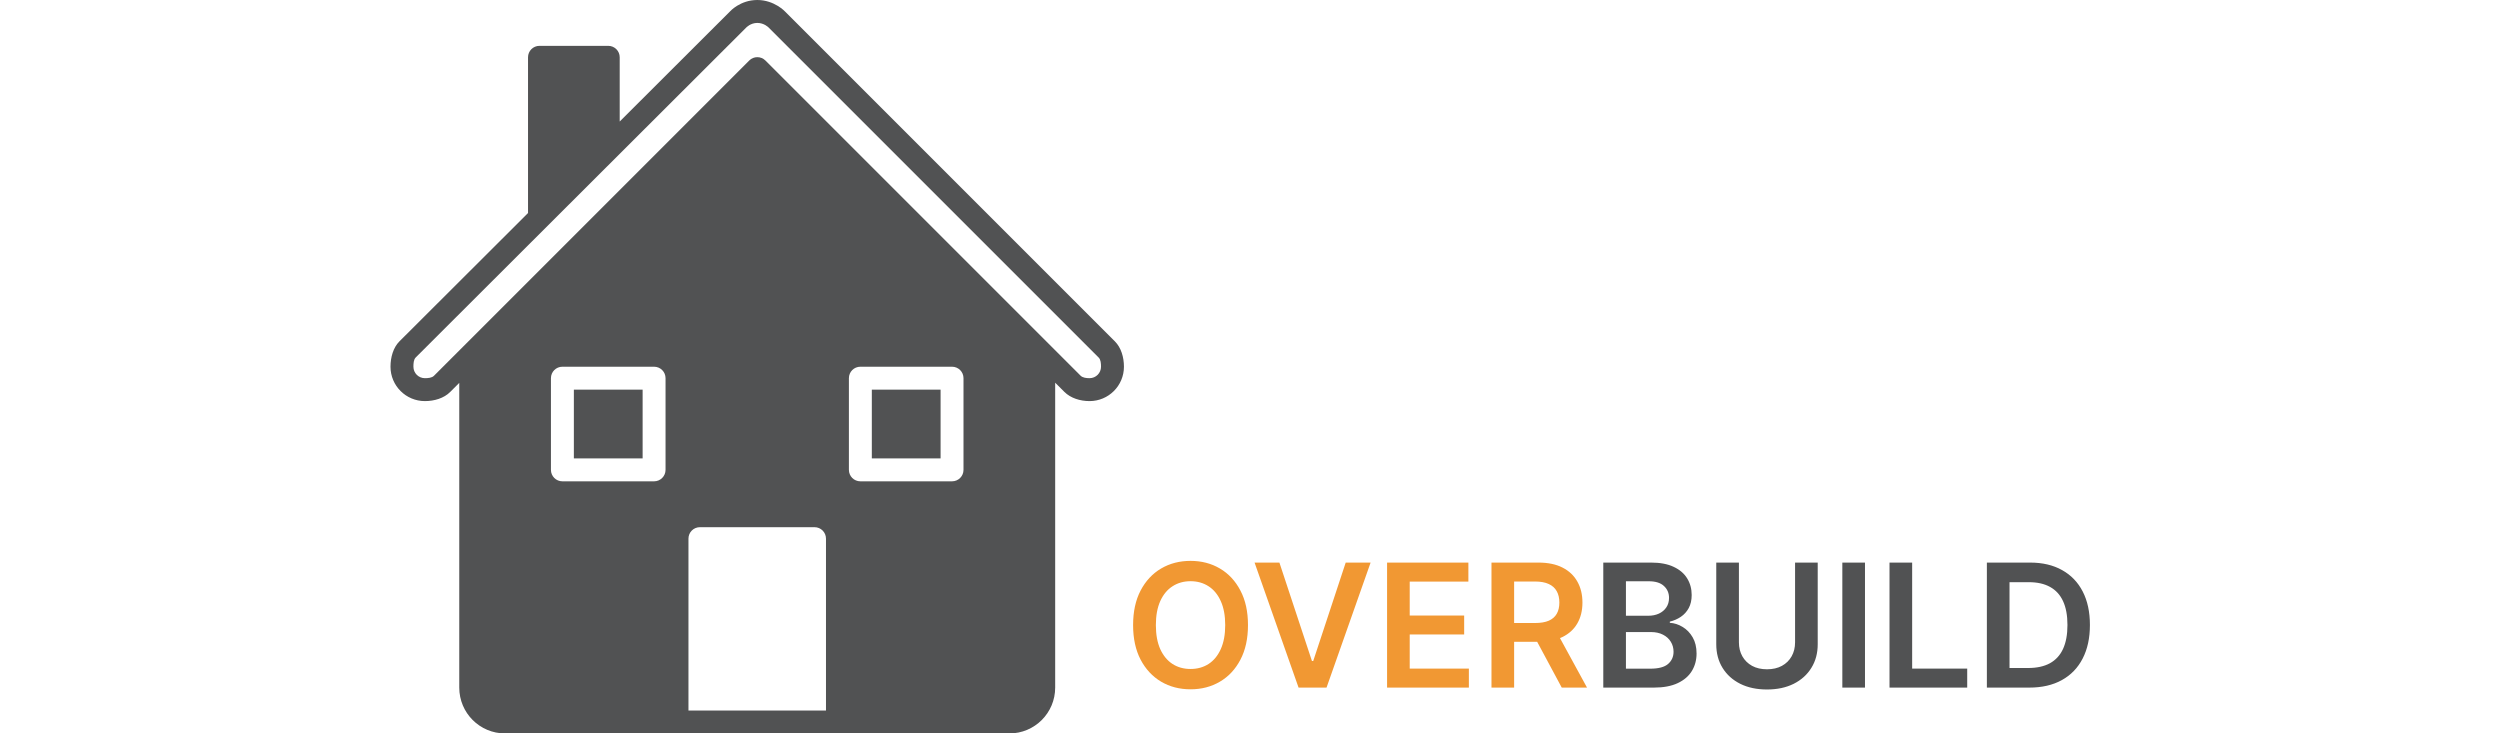 <svg width="317" height="93" viewBox="0 0 150 64" fill="none" xmlns="http://www.w3.org/2000/svg">
<g clip-path="url(#clip0_2149_10)">
<path d="M22 34H16V40H22V34Z" fill="#515253"/>
<path d="M48 34H42V40H48V34Z" fill="#515253"/>
<path d="M63.211 29.789L34.438 1.015C34.438 1.015 33.501 0 32.008 0C30.515 0 29.632 0.991 29.632 0.991L20 10.604V5C20 4.447 19.553 4 19 4H13C12.447 4 12 4.447 12 5V18.589L0.783 29.783C0.24 30.326 0 31.172 0 32C0 33.656 1.343 35 3 35C3.828 35 4.662 34.749 5.205 34.206L6 33.411V60C6 62.211 7.789 64 10 64H54C56.211 64 58 62.211 58 60V33.394L58.804 34.198C59.347 34.739 60.172 35 61 35C62.657 35 64 33.657 64 32C64 31.171 63.754 30.332 63.211 29.789ZM24 41C24 41.553 23.553 42 23 42H15C14.447 42 14 41.553 14 41V33C14 32.447 14.447 32 15 32H23C23.553 32 24 32.447 24 33V41ZM38 62.002H26V47.002C26 46.449 26.447 46.002 27 46.002H37C37.553 46.002 38 46.449 38 47.002V62.002ZM50 41C50 41.553 49.553 42 49 42H41C40.447 42 40 41.553 40 41V33C40 32.447 40.447 32 41 32H49C49.553 32 50 32.447 50 33V41ZM61 33C60.724 33 60.398 32.964 60.218 32.783L32.716 5.281C32.521 5.086 32.265 4.988 32.009 4.988C31.753 4.988 31.497 5.086 31.302 5.281L3.791 32.793C3.61 32.974 3.276 33 3 33C2.447 33 2 32.553 2 32C2 31.724 2.016 31.378 2.197 31.197L31.035 2.41C31.035 2.41 31.408 2 32.009 2C32.61 2 32.991 2.398 32.991 2.398L61.797 31.203C61.978 31.384 62 31.724 62 32C62 32.552 61.553 33 61 33Z" fill="#515253"/>
</g>
<path d="M74.824 54.545C74.824 55.721 74.604 56.728 74.163 57.566C73.727 58.4 73.13 59.039 72.374 59.483C71.621 59.927 70.767 60.149 69.811 60.149C68.856 60.149 68 59.927 67.244 59.483C66.491 59.036 65.894 58.395 65.454 57.56C65.017 56.722 64.799 55.717 64.799 54.545C64.799 53.37 65.017 52.365 65.454 51.531C65.894 50.693 66.491 50.051 67.244 49.608C68 49.164 68.856 48.942 69.811 48.942C70.767 48.942 71.621 49.164 72.374 49.608C73.13 50.051 73.727 50.693 74.163 51.531C74.604 52.365 74.824 53.37 74.824 54.545ZM72.837 54.545C72.837 53.718 72.707 53.02 72.448 52.452C72.192 51.88 71.837 51.449 71.383 51.158C70.928 50.863 70.404 50.716 69.811 50.716C69.218 50.716 68.695 50.863 68.24 51.158C67.785 51.449 67.429 51.88 67.169 52.452C66.914 53.02 66.786 53.718 66.786 54.545C66.786 55.373 66.914 56.072 67.169 56.644C67.429 57.212 67.785 57.644 68.24 57.939C68.695 58.23 69.218 58.375 69.811 58.375C70.404 58.375 70.928 58.23 71.383 57.939C71.837 57.644 72.192 57.212 72.448 56.644C72.707 56.072 72.837 55.373 72.837 54.545ZM77.566 49.091L80.405 57.678H80.517L83.351 49.091H85.524L81.678 60H79.238L75.398 49.091H77.566ZM86.961 60V49.091H94.056V50.748H88.937V53.709H93.688V55.366H88.937V58.343H94.099V60H86.961ZM96.072 60V49.091H100.163C101.001 49.091 101.704 49.236 102.272 49.528C102.844 49.819 103.276 50.227 103.567 50.753C103.862 51.275 104.009 51.884 104.009 52.58C104.009 53.279 103.86 53.887 103.561 54.402C103.267 54.913 102.832 55.309 102.256 55.59C101.681 55.867 100.974 56.005 100.136 56.005H97.223V54.364H99.87C100.36 54.364 100.761 54.297 101.074 54.162C101.386 54.023 101.617 53.823 101.766 53.56C101.919 53.294 101.995 52.967 101.995 52.58C101.995 52.193 101.919 51.863 101.766 51.589C101.614 51.312 101.381 51.103 101.069 50.961C100.756 50.815 100.353 50.742 99.859 50.742H98.048V60H96.072ZM101.708 55.057L104.408 60H102.203L99.55 55.057H101.708Z" fill="#F19833"/>
<path d="M105.828 60V49.091H110.004C110.792 49.091 111.448 49.215 111.97 49.464C112.495 49.709 112.888 50.044 113.147 50.471C113.41 50.897 113.541 51.38 113.541 51.919C113.541 52.363 113.456 52.743 113.285 53.059C113.115 53.372 112.886 53.626 112.598 53.821C112.311 54.016 111.989 54.157 111.634 54.242V54.348C112.021 54.37 112.392 54.489 112.747 54.705C113.106 54.918 113.399 55.22 113.626 55.611C113.854 56.001 113.967 56.474 113.967 57.028C113.967 57.592 113.83 58.1 113.557 58.551C113.284 58.999 112.872 59.352 112.321 59.611C111.771 59.87 111.078 60 110.244 60H105.828ZM107.804 58.349H109.93C110.647 58.349 111.164 58.212 111.48 57.939C111.799 57.662 111.959 57.306 111.959 56.873C111.959 56.55 111.879 56.259 111.719 56C111.559 55.737 111.332 55.531 111.037 55.382C110.743 55.229 110.391 55.153 109.983 55.153H107.804V58.349ZM107.804 53.73H109.759C110.1 53.73 110.407 53.668 110.681 53.544C110.954 53.416 111.169 53.237 111.325 53.006C111.485 52.772 111.565 52.495 111.565 52.175C111.565 51.752 111.416 51.404 111.117 51.131C110.823 50.858 110.384 50.721 109.802 50.721H107.804V53.73ZM122.563 49.091H124.539V56.218C124.539 56.999 124.355 57.686 123.985 58.279C123.62 58.873 123.105 59.336 122.441 59.67C121.777 60 121.001 60.165 120.113 60.165C119.222 60.165 118.444 60 117.78 59.67C117.116 59.336 116.601 58.873 116.235 58.279C115.869 57.686 115.686 56.999 115.686 56.218V49.091H117.663V56.053C117.663 56.508 117.762 56.912 117.961 57.267C118.163 57.623 118.447 57.901 118.813 58.104C119.179 58.303 119.612 58.402 120.113 58.402C120.614 58.402 121.047 58.303 121.413 58.104C121.782 57.901 122.066 57.623 122.265 57.267C122.464 56.912 122.563 56.508 122.563 56.053V49.091ZM128.664 49.091V60H126.687V49.091H128.664ZM130.804 60V49.091H132.78V58.343H137.584V60H130.804ZM142.996 60H139.3V49.091H143.071C144.154 49.091 145.084 49.309 145.862 49.746C146.643 50.179 147.244 50.803 147.663 51.616C148.082 52.429 148.291 53.402 148.291 54.535C148.291 55.671 148.08 56.648 147.657 57.465C147.238 58.281 146.633 58.908 145.841 59.345C145.052 59.782 144.104 60 142.996 60ZM141.276 58.29H142.9C143.66 58.29 144.294 58.152 144.802 57.875C145.31 57.594 145.692 57.177 145.947 56.623C146.203 56.065 146.331 55.369 146.331 54.535C146.331 53.7 146.203 53.008 145.947 52.457C145.692 51.903 145.313 51.49 144.813 51.216C144.316 50.939 143.698 50.801 142.959 50.801H141.276V58.29Z" fill="#515253"/>
<defs>
<clipPath id="clip0_2149_10">
<rect width="64" height="64" fill="white"/>
</clipPath>
</defs>
</svg>
